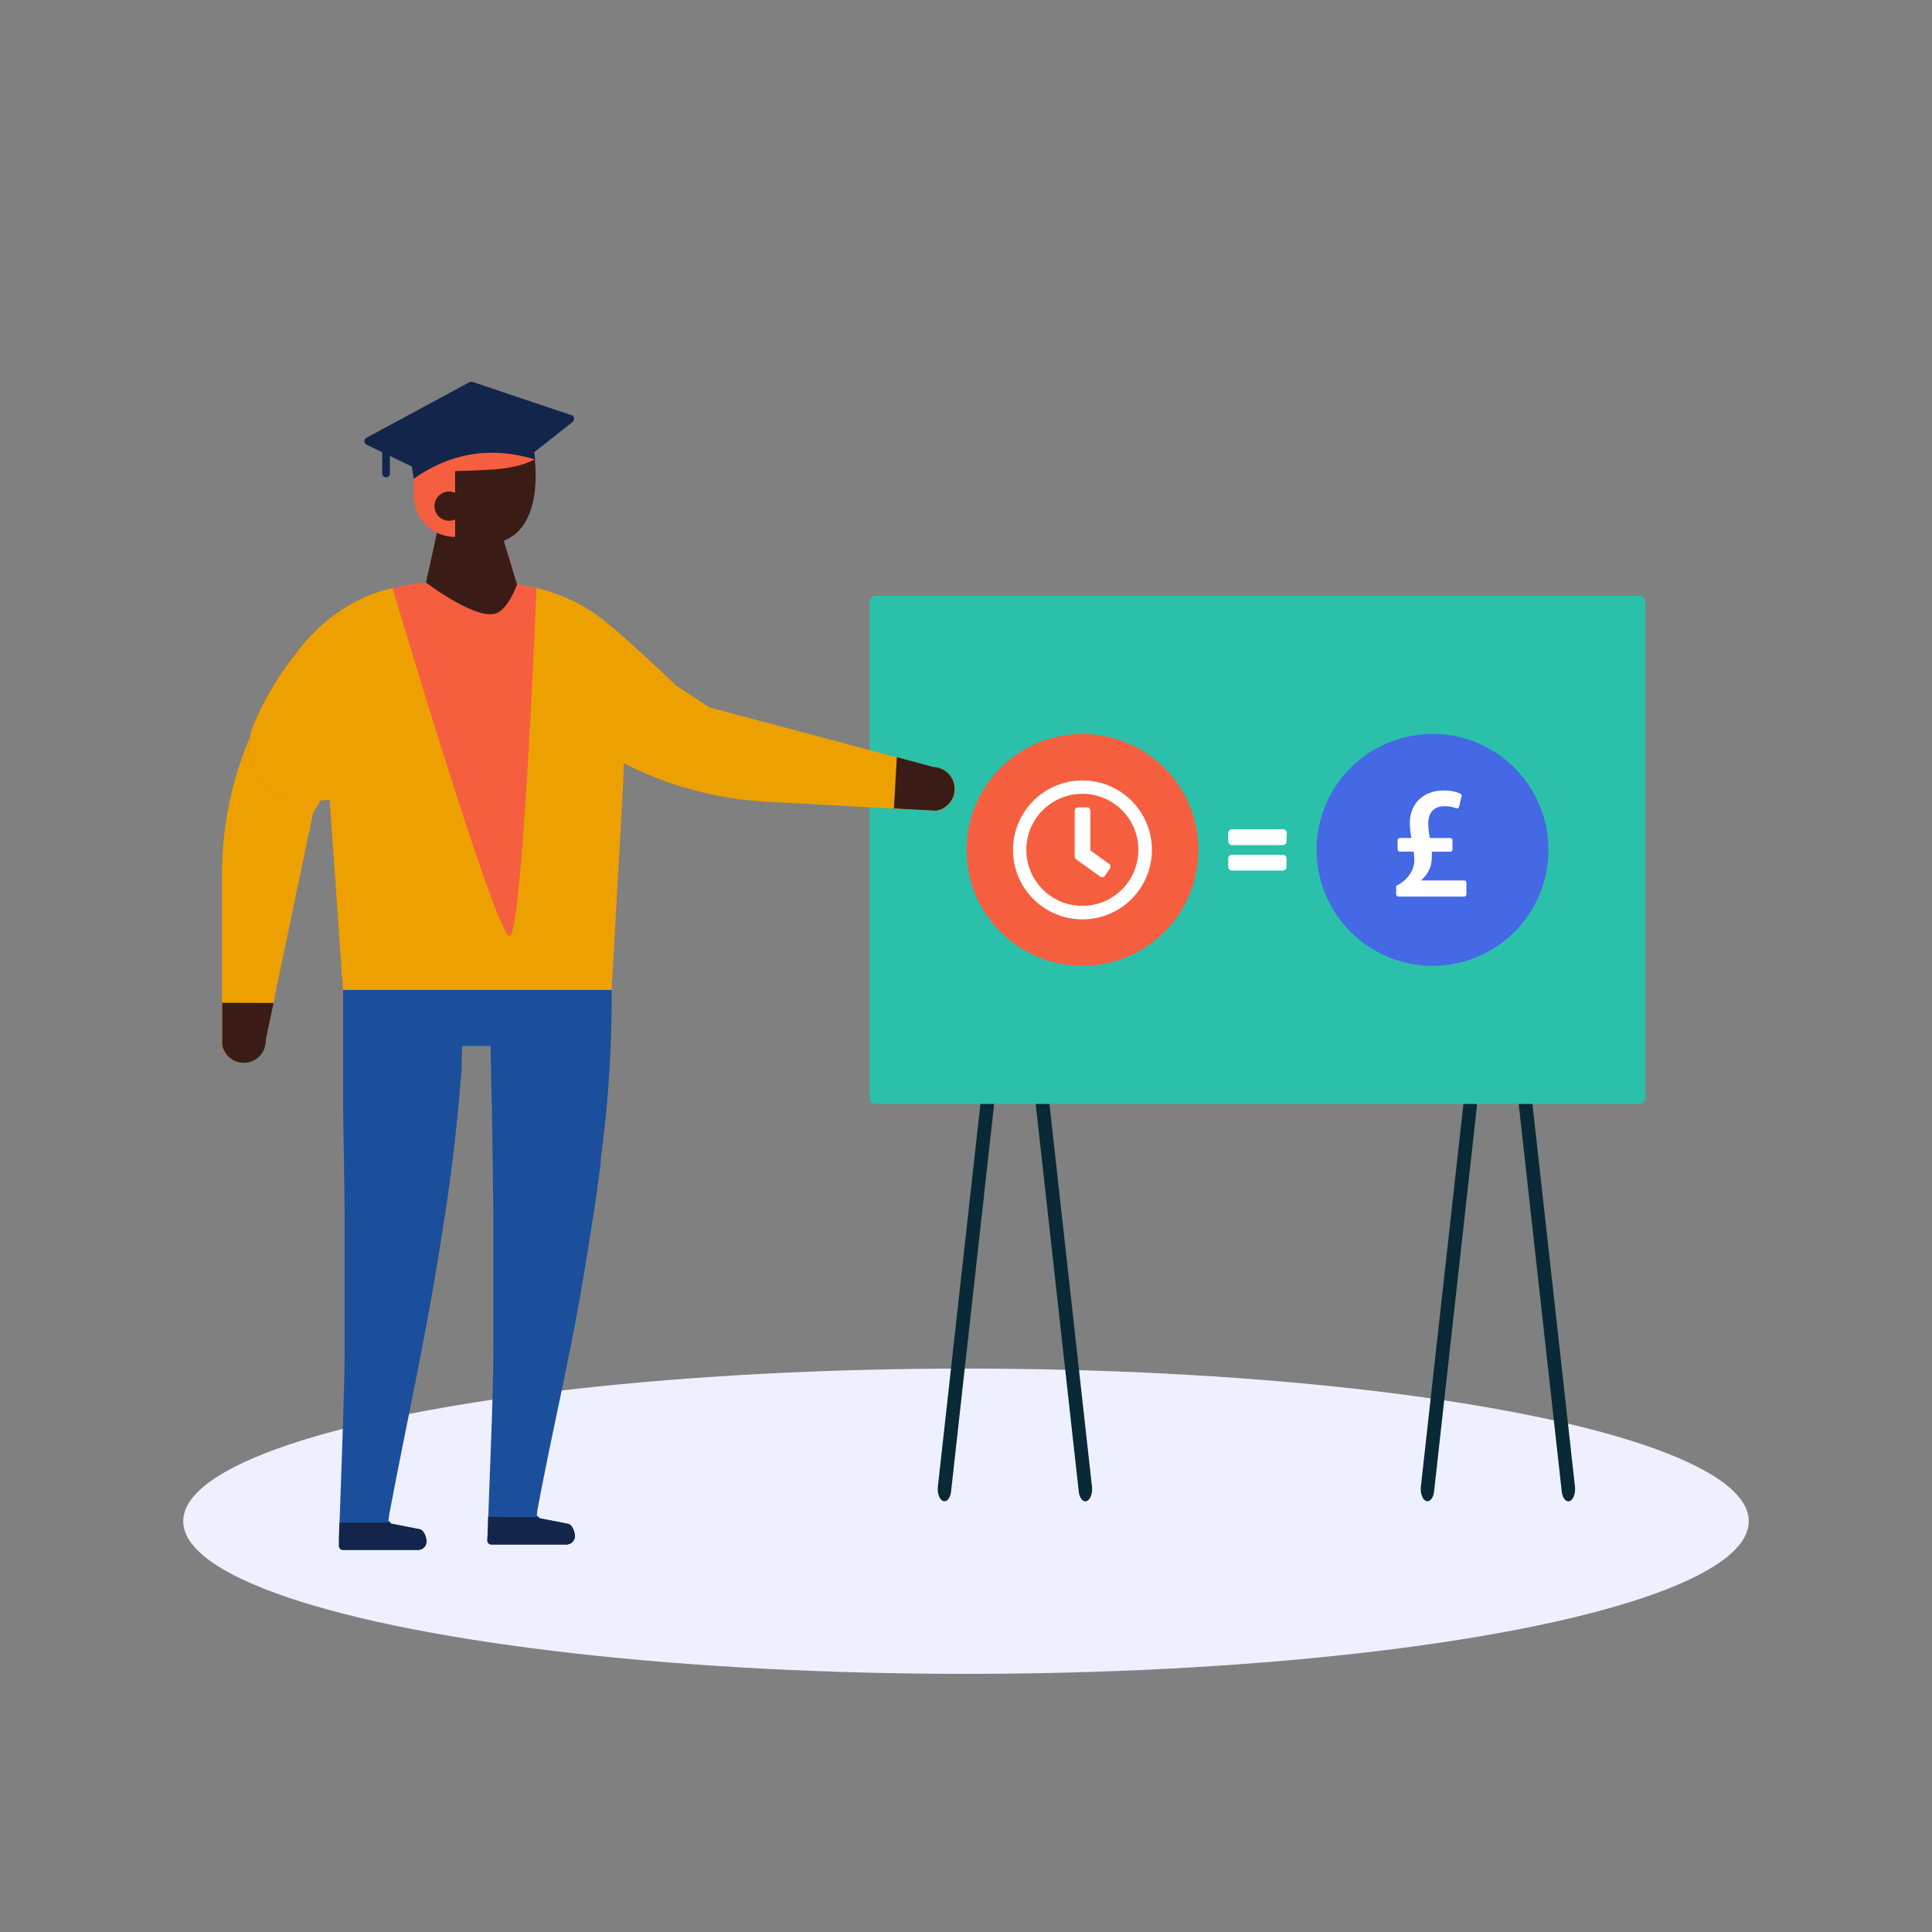 <svg xmlns="http://www.w3.org/2000/svg" viewBox="0 0 1000 1000"><rect x="0" y="0" width="1000" height="1000" fill="#808080" stroke="none"/><defs><style>.cls-1{fill:#14254b;}.cls-2{fill:#eef0ff;}.cls-3{fill:#082935;}.cls-4{fill:#2bc0aa;}.cls-5{fill:#fff;}.cls-6{fill:#4568e5;}.cls-7{fill:#f55f3f;}.cls-8{fill:#1c4f9b;}.cls-9{fill:#eda100;}.cls-10{fill:#3a1b16;}.cls-11{fill:none;stroke:#14254b;stroke-linecap:round;stroke-miterlimit:10;stroke-width:4px;}</style></defs><g id="teacher"><path class="cls-1" d="M245.52,257.07l-55.78-26.9a2,2,0,0,1-.08-3.56L243,197.81a2,2,0,0,1,1.58-.14l51.24,17.24a2,2,0,0,1,.6,3.46l-48.81,38.47A2,2,0,0,1,245.52,257.07Z"/><ellipse class="cls-2" cx="500" cy="787.38" rx="405.16" ry="79.01"/><path class="cls-3" d="M511.66,565.63c-1.9-.66-3.73,1.54-4.11,5L485.44,769.47c-.38,3.42.84,6.75,2.73,7.44a2.13,2.13,0,0,0,.69.12c1.63,0,3.09-2.07,3.42-5.07l22.11-198.89C514.77,569.65,513.55,566.32,511.66,565.63Z"/><path class="cls-3" d="M565.2,769.47,543.09,570.58c-.38-3.42-2.21-5.62-4.11-5s-3.11,4-2.73,7.44L558.36,772c.33,3,1.79,5.07,3.42,5.07a2.13,2.13,0,0,0,.69-.12C564.36,776.22,565.58,772.89,565.2,769.47Z"/><path class="cls-3" d="M761.66,565.63c-1.9-.66-3.73,1.54-4.11,5L735.44,769.47c-.38,3.42.84,6.75,2.73,7.44a2.13,2.13,0,0,0,.69.12c1.63,0,3.09-2.07,3.42-5.07l22.11-198.89C764.77,569.65,763.55,566.32,761.66,565.63Z"/><path class="cls-3" d="M815.2,769.47,793.09,570.58c-.38-3.42-2.21-5.62-4.11-5s-3.11,4-2.73,7.44L808.36,772c.33,3,1.79,5.07,3.42,5.07a2.13,2.13,0,0,0,.69-.12C814.36,776.22,815.58,772.89,815.2,769.47Z"/><path class="cls-4" d="M453.59,308.4a3.27,3.27,0,0,0-3.49,3v257a3.27,3.27,0,0,0,3.49,3H848.18a3.27,3.27,0,0,0,3.49-3v-257a3.27,3.27,0,0,0-3.49-3Z"/><path class="cls-5" d="M665.89,435.52a1.89,1.89,0,0,1-1.89,1.89H637.62a1.92,1.92,0,0,1-1.88-1.89v-4.41a1.92,1.92,0,0,1,1.88-1.88h26.53a1.88,1.88,0,0,1,1.88,1.88Zm0,8.8v4.38a1.89,1.89,0,0,1-1.89,1.88H637.62a1.88,1.88,0,0,1-1.88-1.88v-4.38a1.88,1.88,0,0,1,1.88-1.88h26.53a1.88,1.88,0,0,1,1.74,2Z"/><circle class="cls-6" cx="741.48" cy="439.9" r="60"/><path class="cls-5" d="M722.66,462.86v-4.37c5-2.33,9.38-7.31,9.38-13.21a27.1,27.1,0,0,0-.33-4.48H724.6a1.19,1.19,0,0,1-1.2-1.19v-4.67a1.2,1.2,0,0,1,1.2-1.2h5.95a44.43,44.43,0,0,1-.83-7.72c0-10.22,7.22-16.86,17.52-16.86a20.44,20.44,0,0,1,8.6,1.62,1.19,1.19,0,0,1,.65,1.36l-1.27,5.37a1.17,1.17,0,0,1-1.58.84,16,16,0,0,0-6-1.05c-6.14,0-8.38,4.15-8.38,9a34.64,34.64,0,0,0,.91,7.47h10.43a1.2,1.2,0,0,1,1.2,1.2v4.67a1.19,1.19,0,0,1-1.2,1.19h-9.52a23.68,23.68,0,0,1-.58,7.39,15.71,15.71,0,0,1-4.81,7.31v.17h22.14a1.19,1.19,0,0,1,1.19,1.19v6a1.19,1.19,0,0,1-1.19,1.19h-34A1.19,1.19,0,0,1,722.66,462.86Z"/><circle class="cls-7" cx="560.29" cy="439.9" r="60"/><path class="cls-5" d="M596.23,439.87a35.95,35.95,0,1,1-36-35.91h.07A35.91,35.91,0,0,1,596.23,439.87Zm-7,0a29,29,0,1,0-29,29h0a29,29,0,0,0,29-29ZM557,444.78a1.71,1.71,0,0,1-.74-1.4V419.63a1.77,1.77,0,0,1,1.74-1.74h4.64a1.74,1.74,0,0,1,1.74,1.74v20.54l9.69,7a1.74,1.74,0,0,1,.38,2.42v0l-2.57,3.77a1.75,1.75,0,0,1-2.43.38h0Z"/><path class="cls-8" d="M175.46,800.12a2,2,0,0,0,1.95,2.11h39a4.33,4.33,0,0,0,3.09-1.3,4.38,4.38,0,0,0,1.26-3.08c0-2.08-1.38-5.85-3.41-6.3l-15.31-3c.24,0,.24-.21,0-.45a1.61,1.61,0,0,0-.33-.41,4.63,4.63,0,0,0-.65-.6l.37-3c.24-1.34.53-2.72.77-4.06,6.9-36.3,14.7-72.36,21.15-108.78,2.32-13,4.43-26,6.42-39,.41-2.27.77-4.63,1.1-6.9,1.13-7.88,2.23-15.8,3.24-23.67a9.63,9.63,0,0,1,.21-1.51q.79-6.51,1.46-13c0-1,.24-1.95.32-2.88.53-5,1.06-9.95,1.47-14.9s1-10.93,1.34-16.25c0-1.46.2-8.93.28-10.43v-1.3H254c0,4.06,0,8.12.2,12.18,0,7,.29,13.93.41,20.87q.48,28.88.77,57.78V694.1c0,13.64-.36,27.29-.81,40.85-.29,9.09-1.22,32.89-1.83,49.78v.41c0,5.32-.28,9.58-.4,12.18a2.05,2.05,0,0,0,2,2.11h38.86a4.42,4.42,0,0,0,4.39-4.38c0-2.07-1.42-5.85-3.45-6.3l-15.31-3c.28,0,.28-.2,0-.45a1.38,1.38,0,0,0-.32-.4,5.34,5.34,0,0,0-.65-.61l.36-3c.25-1.34.53-2.72.77-4.06,6.91-36.3,14.7-69.35,21.2-105.78,2.27-13,4.42-25.94,6.37-39,.41-2.27.78-4.63,1.1-6.9,1.18-7.88,2.27-15.79,3.25-23.67v-1.5a629.71,629.71,0,0,0,5.68-88.08h-139v62.17q.52,28.88.81,57.78v61.72c0,13.64-.4,27.29-.81,40.85-.28,9.09-1.22,35.89-1.82,52.78a1.41,1.41,0,0,1,0,.41C175.46,793.46,175.46,797.72,175.46,800.12Z"/><path class="cls-1" d="M252.61,785.14c0,5.32-.28,9.58-.41,12.18a2.07,2.07,0,0,0,2,2.11h39a4.42,4.42,0,0,0,4.39-4.38c0-2.07-1.42-5.85-3.45-6.3l-15.31-3c.28,0,.28-.2,0-.45Z"/><path class="cls-1" d="M175.46,800.12a2,2,0,0,0,1.95,2.11h39a4.33,4.33,0,0,0,3.09-1.3,4.38,4.38,0,0,0,1.26-3.08c0-2.08-1.38-5.85-3.41-6.3l-15.31-3c.24,0,.24-.21,0-.45H175.71C175.46,793.46,175.46,797.72,175.46,800.12Z"/><path class="cls-9" d="M114.88,453.72v87.1a11.37,11.37,0,0,0,22.53-2.56l4.07-19.12L162,421l10.44-17.9s27.77-32.49,34.23-43a35.44,35.44,0,0,0,3.73-7.11h0c-.28-1.5-.49-2.72-.77-4.06-6.46-7.84-13.85-15.31-18.11-24.73a38.67,38.67,0,0,1-2.44-7.1,4.43,4.43,0,0,0-5.32-3.3,4.31,4.31,0,0,0-1.29.54,118.58,118.58,0,0,0-26.15,23.43,174.56,174.56,0,0,0-34.52,65.29A184.74,184.74,0,0,0,114.88,453.72Z"/><path class="cls-7" d="M289.15,308.11a113.37,113.37,0,0,0-21.64-5.88c-13.77-2.31-33-1.88-47-.65a99.52,99.52,0,0,0-17.31,2.93,102.1,102.1,0,0,0-15,4.86,96.83,96.83,0,0,0-35.08,29,154.12,154.12,0,0,0-21.85,36.83A28.71,28.71,0,0,0,161,414.94l9.66-1.09,6.9,98.54h139l6-107.31c-.41-2.6,6.25-67.53-14.09-85.64a61.73,61.73,0,0,0-16.77-10.31"/><path class="cls-9" d="M277.68,304.44S270.59,484,263.78,484.52c-7,.56-60.55-180-60.55-180S175,308.6,153.17,338.36a154.12,154.12,0,0,0-21.85,36.83A28.71,28.71,0,0,0,161,414.94l9.66-1.09,6.9,98.54h139l6-107.31c-.41-2.6,5.21-71.31-14.52-87C295.57,308.12,277.68,304.44,277.68,304.44Z"/><path class="cls-10" d="M276.36,234.13s6.49,37.07-15.51,45.72c0,0-.08,0-.12,0h0l6.78,22.38-47-.65,5.92-27.11-4-3.35L226.7,239Z"/><path class="cls-7" d="M235.56,243.84V277.9h0a21.39,21.39,0,0,1-21.4-21.31V245.3c0-12.63,7.67-20.14,15.21-22.59,27.2-8.85,47.65,14.93,47.65,14.93-5.82,2.8-8.37,3.53-15.42,4.69C255.17,243.38,235.56,243.84,235.56,243.84Z"/><path class="cls-10" d="M228,300.6a149.19,149.19,0,0,1,39.7,1.63s-4.46,13.18-11.18,15.31c-10.56,3.35-36-16-36-16"/><path class="cls-10" d="M115,519.05v21.77a11.37,11.37,0,0,0,22.54-2.56l4.06-19.12Z"/><path class="cls-9" d="M397.45,415l25.78,1.39,39.45,2.13,21.74,1.17a11.37,11.37,0,0,0-1.34-22.64L464.2,392,367.35,366.2,350,354.82s-30.94-29.49-41.09-36.5a35.67,35.67,0,0,0-6.9-4.12h0c-1.51.21-2.74.34-4.09.56-8.18,6-22.67,44.64-14,52.63a174.69,174.69,0,0,0,63.34,38A184.76,184.76,0,0,0,397.45,415Z"/><path class="cls-10" d="M462.69,418.44l21.73,1.17A11.37,11.37,0,0,0,483.08,397l-18.88-5.09Z"/><path class="cls-10" d="M239.78,260.28a7.55,7.55,0,1,1-9.1-5.64A7.55,7.55,0,0,1,239.78,260.28Z"/><path class="cls-1" d="M277,237.86q-33.88-10.37-62.81,9.92c-.07-.31-.13-.57-.17-.83q-1.28-8.08-2.57-16.18a1.13,1.13,0,0,1,.51-1.29,68.46,68.46,0,0,1,20.77-10.24,67.53,67.53,0,0,1,33.08-1.47c2.65.54,5.25,1.35,7.86,2.09a1.1,1.1,0,0,1,.64.69c.92,5.7,1.81,11.39,2.71,17.09A1,1,0,0,1,277,237.86Z"/><line class="cls-11" x1="199.82" y1="231.45" x2="199.82" y2="245.06"/></g></svg>